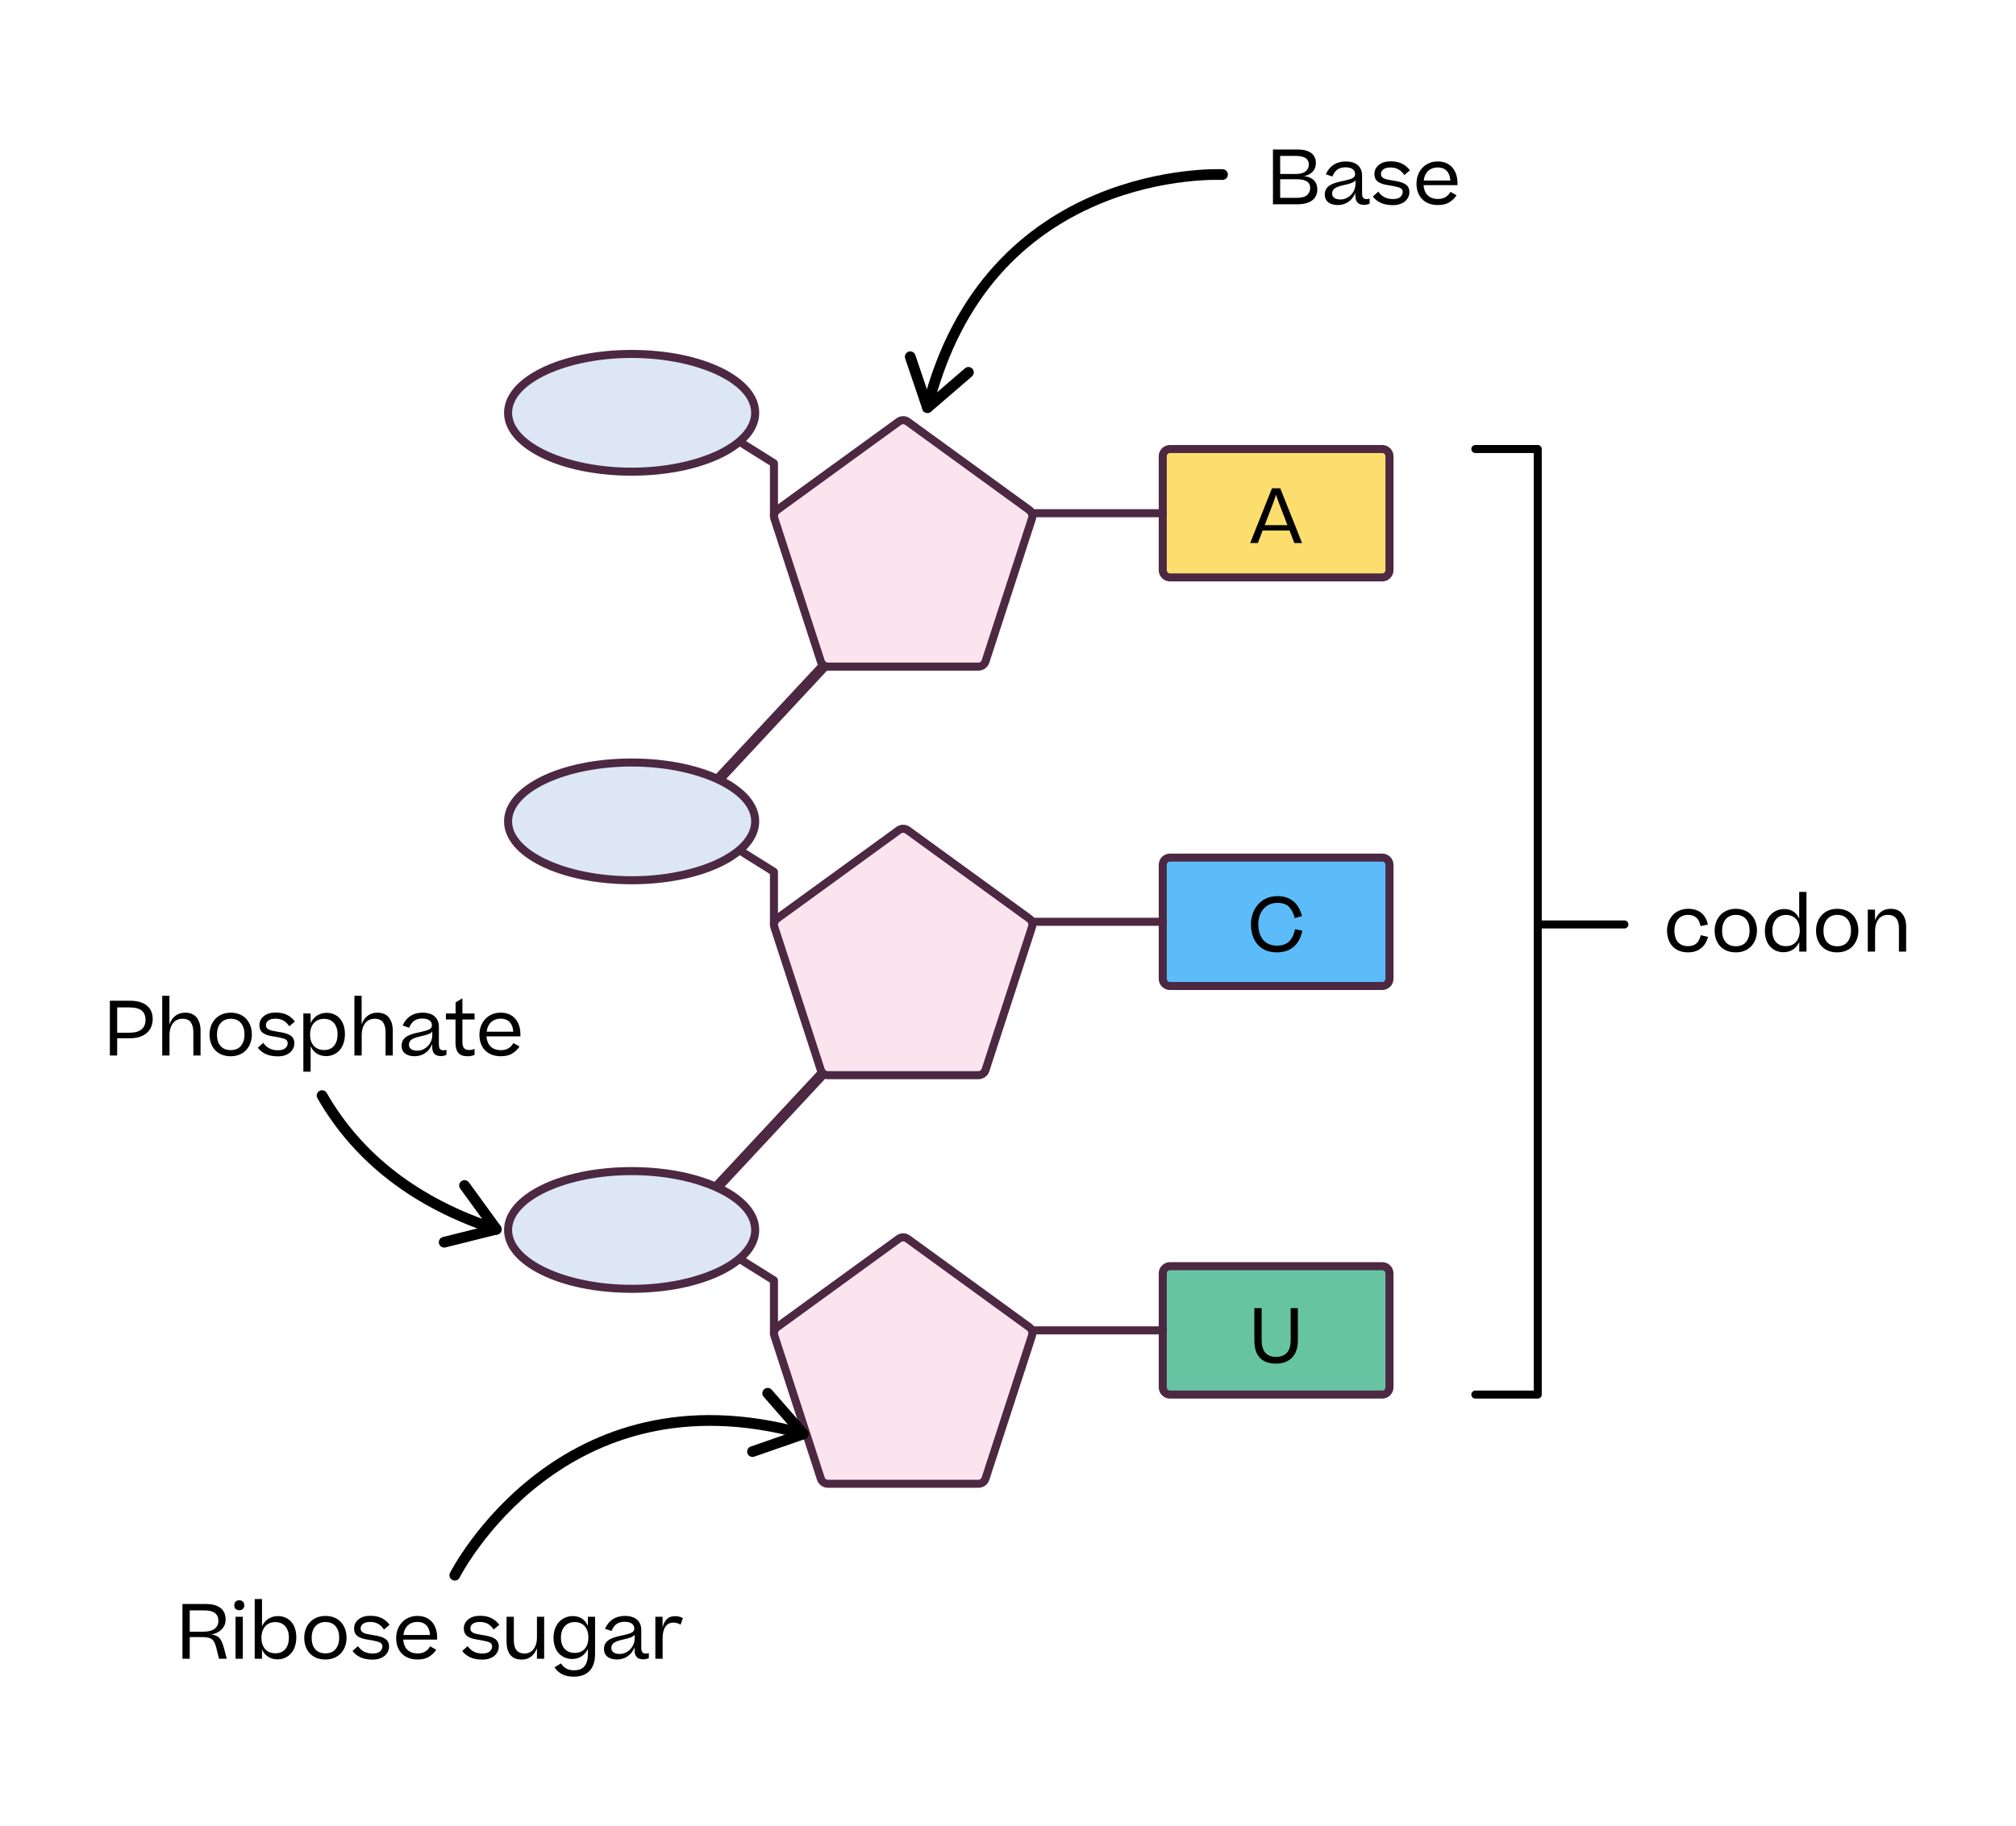 <?xml version="1.0" encoding="UTF-8"?><svg id="Ebene_1" xmlns="http://www.w3.org/2000/svg" viewBox="0 0 376.358 341.023"><defs><style>.cls-1{fill:#4c2842;}.cls-2{fill:#fbe4ee;}.cls-3{fill:#fcde6e;}.cls-4{fill:#dce6f5;}.cls-5{fill:#5cbcf9;}.cls-6{fill:#67c4a3;}.cls-7{fill:#231f20;}</style></defs><g><rect class="cls-3" x="217.068" y="83.848" width="42.326" height="23.973" rx="1.345" ry="1.345"/><path class="cls-1" d="M258.049,108.571h-39.636c-1.155,0-2.095-.939-2.095-2.095v-21.283c0-1.155,.939-2.095,2.095-2.095h39.636c1.155,0,2.095,.939,2.095,2.095v21.283c0,1.155-.94,2.095-2.095,2.095Zm-39.636-23.973c-.328,0-.595,.267-.595,.595v21.283c0,.328,.267,.595,.595,.595h39.636c.328,0,.595-.267,.595-.595v-21.283c0-.328-.267-.595-.595-.595h-39.636Z"/></g><path class="cls-1" d="M144.487,97.082c-.414,0-.75-.336-.75-.75v-9.412l-14.708-9.2c-.351-.22-.458-.683-.238-1.033,.219-.352,.683-.456,1.034-.238l15.06,9.421c.219,.137,.352,.377,.352,.636v9.827c0,.414-.336,.75-.75,.75Z"/><g><path class="cls-2" d="M167.786,78.728l-22.722,16.509c-.49,.356-.696,.988-.508,1.564l8.679,26.711c.187,.577,.725,.967,1.331,.967h28.086c.606,0,1.143-.39,1.331-.967l8.679-26.711c.187-.577-.018-1.208-.508-1.564l-22.722-16.509c-.49-.356-1.154-.356-1.645,0Z"/><path class="cls-1" d="M182.651,125.23h-28.086c-.935,0-1.756-.598-2.044-1.486l-8.679-26.711c-.289-.888,.025-1.853,.781-2.402l22.722-16.509c.756-.549,1.771-.549,2.526,0l22.722,16.509c.756,.549,1.07,1.515,.781,2.403l-8.679,26.71c-.289,.889-1.11,1.486-2.044,1.486Zm-14.043-46.02c-.134,0-.267,.041-.381,.124l-22.722,16.509c-.229,.166-.323,.458-.236,.726l8.679,26.712c.087,.269,.335,.449,.617,.449h28.086c.282,0,.53-.181,.618-.449l8.679-26.711c.087-.269-.007-.561-.236-.727l-22.722-16.509c-.114-.083-.248-.124-.381-.124Z"/></g><path class="cls-1" d="M217.068,96.584h-24.092c-.414,0-.75-.336-.75-.75s.336-.75,.75-.75h24.092c.414,0,.75,.336,.75,.75s-.336,.75-.75,.75Z"/><g><ellipse class="cls-4" cx="117.917" cy="77.085" rx="23.066" ry="10.993"/><path class="cls-1" d="M117.917,88.828c-13.354,0-23.816-5.158-23.816-11.743,0-6.584,10.461-11.742,23.816-11.742s23.816,5.158,23.816,11.742c0,6.585-10.461,11.743-23.816,11.743Zm0-21.985c-12.097,0-22.316,4.69-22.316,10.242,0,5.553,10.219,10.243,22.316,10.243s22.316-4.69,22.316-10.243c0-5.552-10.219-10.242-22.316-10.242Z"/></g><g><rect class="cls-5" x="217.068" y="160.145" width="42.326" height="23.973" rx="1.345" ry="1.345"/><path class="cls-1" d="M258.049,184.868h-39.636c-1.155,0-2.095-.939-2.095-2.095v-21.283c0-1.155,.939-2.095,2.095-2.095h39.636c1.155,0,2.095,.939,2.095,2.095v21.283c0,1.155-.94,2.095-2.095,2.095Zm-39.636-23.973c-.328,0-.595,.267-.595,.595v21.283c0,.328,.267,.595,.595,.595h39.636c.328,0,.595-.267,.595-.595v-21.283c0-.328-.267-.595-.595-.595h-39.636Z"/></g><path class="cls-1" d="M144.487,173.379c-.414,0-.75-.336-.75-.75v-9.412l-14.708-9.2c-.351-.22-.458-.683-.238-1.033,.219-.352,.683-.456,1.034-.238l15.06,9.421c.219,.137,.352,.377,.352,.636v9.827c0,.414-.336,.75-.75,.75Z"/><g><path class="cls-2" d="M167.786,155.025l-22.722,16.509c-.49,.356-.696,.988-.508,1.564l8.679,26.711c.187,.577,.725,.967,1.331,.967h28.086c.606,0,1.143-.39,1.331-.967l8.679-26.711c.187-.577-.018-1.208-.508-1.564l-22.722-16.509c-.49-.356-1.154-.356-1.645,0Z"/><path class="cls-1" d="M182.651,201.526h-28.086c-.935,0-1.756-.597-2.044-1.485l-8.679-26.711c-.289-.888,.025-1.853,.781-2.402l22.722-16.509c.756-.549,1.771-.549,2.526,0l22.722,16.509c.756,.549,1.07,1.515,.781,2.403l-8.679,26.71c-.289,.889-1.11,1.485-2.044,1.485Zm-14.043-46.019c-.134,0-.267,.041-.381,.124l-22.722,16.509c-.229,.166-.323,.458-.236,.726l8.679,26.712c.087,.269,.335,.448,.617,.448h28.086c.282,0,.531-.181,.618-.448l8.679-26.711c.087-.269-.007-.561-.236-.727l-22.722-16.509c-.114-.083-.248-.124-.381-.124Z"/></g><path class="cls-1" d="M217.068,172.881h-24.092c-.414,0-.75-.336-.75-.75s.336-.75,.75-.75h24.092c.414,0,.75,.336,.75,.75s-.336,.75-.75,.75Z"/><g><ellipse class="cls-4" cx="117.917" cy="153.382" rx="23.066" ry="10.993"/><path class="cls-1" d="M117.917,165.124c-13.354,0-23.816-5.158-23.816-11.743,0-6.584,10.461-11.742,23.816-11.742s23.816,5.158,23.816,11.742c0,6.585-10.461,11.743-23.816,11.743Zm0-21.985c-12.097,0-22.316,4.69-22.316,10.242,0,5.553,10.219,10.243,22.316,10.243s22.316-4.69,22.316-10.243c0-5.552-10.219-10.242-22.316-10.242Z"/></g><g><rect class="cls-6" x="217.068" y="236.441" width="42.326" height="23.973" rx="1.345" ry="1.345"/><path class="cls-1" d="M258.049,261.164h-39.636c-1.155,0-2.095-.939-2.095-2.095v-21.283c0-1.155,.939-2.095,2.095-2.095h39.636c1.155,0,2.095,.939,2.095,2.095v21.283c0,1.155-.94,2.095-2.095,2.095Zm-39.636-23.973c-.328,0-.595,.267-.595,.595v21.283c0,.328,.267,.595,.595,.595h39.636c.328,0,.595-.267,.595-.595v-21.283c0-.328-.267-.595-.595-.595h-39.636Z"/></g><path class="cls-1" d="M144.487,249.676c-.414,0-.75-.336-.75-.75v-9.412l-14.708-9.2c-.351-.22-.458-.683-.238-1.033,.219-.352,.683-.456,1.034-.238l15.06,9.421c.219,.137,.352,.377,.352,.636v9.827c0,.414-.336,.75-.75,.75Z"/><g><path class="cls-2" d="M167.786,231.322l-22.722,16.509c-.49,.356-.696,.988-.508,1.564l8.679,26.711c.187,.577,.725,.967,1.331,.967h28.086c.606,0,1.143-.39,1.331-.967l8.679-26.711c.187-.577-.018-1.208-.508-1.564l-22.722-16.509c-.49-.356-1.154-.356-1.645,0Z"/><path class="cls-1" d="M182.651,277.823h-28.086c-.935,0-1.756-.597-2.044-1.485l-8.679-26.711c-.289-.888,.025-1.853,.781-2.402l22.722-16.509c.756-.549,1.771-.549,2.526,0l22.722,16.509c.756,.549,1.07,1.515,.781,2.403l-8.679,26.71c-.289,.889-1.11,1.485-2.044,1.485Zm-14.043-46.019c-.134,0-.267,.041-.381,.124l-22.722,16.509c-.229,.166-.323,.458-.236,.726l8.679,26.712c.087,.269,.335,.448,.617,.448h28.086c.282,0,.531-.181,.618-.448l8.679-26.711c.087-.269-.007-.561-.236-.727l-22.722-16.509c-.114-.083-.248-.124-.381-.124Z"/></g><path class="cls-1" d="M217.068,249.178h-24.092c-.414,0-.75-.336-.75-.75s.336-.75,.75-.75h24.092c.414,0,.75,.336,.75,.75s-.336,.75-.75,.75Z"/><g><ellipse class="cls-4" cx="117.917" cy="229.678" rx="23.066" ry="10.993"/><path class="cls-1" d="M117.917,241.421c-13.354,0-23.816-5.158-23.816-11.743,0-6.584,10.461-11.742,23.816-11.742s23.816,5.158,23.816,11.742c0,6.585-10.461,11.743-23.816,11.743Zm0-21.985c-12.097,0-22.316,4.69-22.316,10.242,0,5.553,10.219,10.243,22.316,10.243s22.316-4.69,22.316-10.243c0-5.552-10.219-10.242-22.316-10.242Z"/></g><g><line class="cls-7" x1="153.727" y1="124.479" x2="133.921" y2="145.75"/><rect class="cls-1" x="129.293" y="134.114" width="29.063" height="2" transform="translate(-53.072 148.282) rotate(-47.038)"/></g><g><line class="cls-7" x1="153.727" y1="200.315" x2="133.921" y2="221.585"/><rect class="cls-1" x="129.292" y="209.95" width="29.064" height="2" transform="translate(-108.568 172.435) rotate(-47.038)"/></g><path d="M233.387,101.407l4.076-10.226h1.541l4.076,10.226h-1.442l-.896-2.339h-5.029l-.896,2.339h-1.429Zm4.356-7.62l-1.639,4.272h4.244l-1.653-4.286-.476-1.373-.476,1.387Z"/><path d="M241.7,171.442c-.196-.868-.546-1.555-1.037-2.073-.49-.518-1.219-.77-2.213-.77-2.255,0-3.544,1.82-3.544,3.992,0,2.171,1.051,3.992,3.474,3.992,1.037,0,1.821-.28,2.353-.854,.533-.575,.869-1.317,1.023-2.214l1.373,.267c-.49,2.367-1.933,4.062-4.749,4.062-3.404,0-4.847-2.465-4.847-5.252,0-2.76,1.807-5.253,4.917-5.253,2.662,0,4.048,1.526,4.609,3.726l-1.359,.378Z"/><path d="M240.951,244.273h1.345v6.037c0,2.899-1.653,4.328-4.09,4.328-2.563,0-4.034-1.372-4.034-4.328v-6.037h1.359v5.953c0,2.073,.882,3.152,2.675,3.152,1.849,0,2.746-1.079,2.746-3.152v-5.953Z"/><path d="M287.073,261.164h-11.648c-.414,0-.75-.336-.75-.75s.336-.75,.75-.75h10.898V84.598h-10.898c-.414,0-.75-.336-.75-.75s.336-.75,.75-.75h11.648c.414,0,.75,.336,.75,.75v176.566c0,.414-.336,.75-.75,.75Z"/><path d="M303.251,173.379h-16.178c-.414,0-.75-.336-.75-.75s.336-.75,.75-.75h16.178c.414,0,.75,.336,.75,.75s-.336,.75-.75,.75Z"/><g><path d="M173.132,77.109c-.081,0-.163-.01-.245-.03-.536-.135-.86-.679-.726-1.214,11.635-46.224,55.678-44.29,56.122-44.262,.551,.03,.973,.503,.942,1.054s-.513,.958-1.054,.942c-.108-.003-10.861-.533-22.844,4.476-16.012,6.693-26.518,19.572-31.226,38.278-.114,.453-.521,.756-.969,.756Z"/><path d="M168.962,66.357c.084-.312,.316-.577,.645-.688,.523-.177,1.091,.103,1.268,.625l2.747,8.099,6.521-5.617c.419-.361,1.051-.312,1.41,.105,.36,.422,.308,1.055-.104,1.41l-7.646,6.585c-.252,.217-.596,.295-.916,.207-.321-.088-.577-.329-.684-.643l-3.223-9.502c-.066-.196-.069-.397-.019-.582Z"/></g><g><path d="M92.644,230.57c-.102,0-.206-.016-.309-.049-15.072-4.889-26.201-13.447-33.078-25.438-.274-.479-.109-1.09,.37-1.364,.479-.276,1.09-.109,1.365,.37,6.622,11.546,17.375,19.799,31.959,24.53,.525,.17,.813,.734,.643,1.26-.137,.423-.529,.691-.951,.691Z"/><path d="M82.585,232.909c-.303-.109-.548-.363-.633-.699-.134-.536,.192-1.079,.728-1.212l8.297-2.073-5.062-6.96c-.325-.447-.225-1.073,.221-1.397,.45-.324,1.077-.221,1.396,.22l5.935,8.16c.196,.27,.245,.618,.131,.93-.114,.312-.375,.548-.697,.629l-9.735,2.432c-.2,.049-.401,.036-.581-.029Z"/></g><g><path d="M84.907,295.148c-.149,0-.301-.033-.443-.104-.495-.245-.697-.846-.452-1.34,.198-.397,20.279-39.641,66.214-26.919,.532,.147,.844,.698,.697,1.23s-.7,.841-1.231,.697c-44.362-12.288-63.698,25.497-63.888,25.88-.175,.352-.529,.556-.897,.556Z"/><path d="M140.229,272.034c-.312-.082-.579-.312-.693-.64-.181-.521,.094-1.092,.616-1.273l8.077-2.809-5.666-6.478c-.364-.416-.321-1.048,.095-1.411,.419-.363,1.053-.316,1.411,.093l6.643,7.595c.219,.251,.3,.594,.214,.915-.086,.322-.324,.58-.637,.689l-9.477,3.295c-.195,.067-.396,.071-.581,.023Z"/></g><g><path d="M237.643,38.15v-10.226h4.609c2.395,0,3.404,1.022,3.404,2.535,0,1.289-.841,2.157-2.199,2.424,1.513,.182,2.465,1.008,2.465,2.507,0,1.751-1.317,2.76-3.768,2.76h-4.511Zm1.345-9.035v3.376h2.886c1.667,0,2.465-.7,2.465-1.765,0-.953-.63-1.611-2.423-1.611h-2.928Zm0,4.356v3.474h2.956c.995,0,1.695-.168,2.073-.518,.378-.351,.574-.799,.574-1.331,0-1.12-.84-1.625-2.591-1.625h-3.012Z"/><path d="M247.317,36.357c0-.896,.406-1.429,1.037-1.807,.546-.322,1.274-.532,2.437-.771,1.499-.336,2.186-.547,2.186-1.261,0-.673-.462-1.274-1.807-1.274-1.275,0-1.989,.602-2.438,1.723l-1.219-.42c.673-1.556,1.961-2.396,3.712-2.396,1.947,0,3.054,.966,3.054,2.647v3.235c0,.883,.294,1.148,.854,1.148,.21,0,.378-.042,.561-.098v.938c-.238,.126-.588,.238-.995,.238-1.177,0-1.681-.547-1.681-1.877v-.393c-.49,1.415-1.779,2.297-3.236,2.297-1.667,0-2.465-.812-2.465-1.933Zm5.729-2.06v-.644c-.266,.406-.896,.63-2.115,.896-1.443,.322-2.241,.644-2.241,1.597,0,.658,.519,1.106,1.569,1.106,1.359,0,2.788-1.177,2.788-2.956Z"/><path d="M257.299,35.783c.63,.896,1.485,1.387,2.76,1.387,.644,0,1.106-.14,1.387-.406,.28-.28,.42-.574,.42-.896,0-.448-.252-.742-.757-.883-.49-.153-1.148-.28-1.947-.406-1.667-.237-2.578-.784-2.578-2.073,0-.686,.266-1.246,.812-1.694,.546-.462,1.289-.687,2.228-.687,1.625,0,2.731,.561,3.586,1.681l-1.051,.883c-.63-.952-1.429-1.415-2.591-1.415-1.233,0-1.765,.561-1.765,1.232,0,.785,.785,.995,2.297,1.219,1.723,.267,3.012,.631,3.012,2.144,0,1.316-1.107,2.438-3.082,2.438-1.807,0-2.998-.616-3.74-1.611l1.008-.91Z"/><path d="M271.919,36.469c-.308,.49-.742,.91-1.303,1.274-.546,.364-1.274,.546-2.157,.546-2.689,0-4.02-1.751-4.02-4.006,0-2.241,1.499-4.132,3.978-4.132,2.438,0,3.67,1.793,3.67,4.006v.42h-6.331c.112,1.569,1.008,2.578,2.689,2.578,1.176,0,1.877-.532,2.339-1.331l1.135,.645Zm-6.135-2.76h4.973c-.07-1.415-.827-2.438-2.339-2.438-1.527,0-2.465,.98-2.633,2.438Z"/></g><g><path d="M317.459,172.941c-.21-1.232-.896-2.101-2.312-2.101-1.681,0-2.563,1.261-2.563,2.941,0,1.723,.812,2.899,2.55,2.899,1.4,0,2.073-.757,2.367-2.045l1.373,.322c-.448,1.625-1.597,2.885-3.74,2.885-2.578,0-3.922-1.751-3.922-4.062,0-2.256,1.485-4.076,3.964-4.076,2.199,0,3.292,1.261,3.67,2.941l-1.387,.294Z"/><path d="M320.101,173.782c0-2.256,1.485-4.076,3.964-4.076,2.507,0,3.936,1.778,3.936,4.076,0,2.241-1.443,4.062-3.95,4.062-2.549,0-3.95-1.751-3.95-4.062Zm5.883,2.087c.434-.546,.644-1.247,.644-2.087,0-1.737-.868-2.941-2.563-2.941-1.681,0-2.578,1.261-2.578,2.941,0,1.723,.827,2.913,2.563,2.913,.869,0,1.513-.28,1.933-.826Z"/><path d="M333.081,169.747c1.345,0,2.297,.645,2.801,1.807v-5.001h1.359v11.15h-1.345v-1.793c-.561,1.232-1.667,1.905-2.942,1.905-1.863,0-3.474-1.317-3.474-3.992,0-2.676,1.751-4.076,3.6-4.076Zm2.914,4.02c0-1.639-.827-2.913-2.592-2.913-1.526,0-2.535,1.148-2.535,2.941,0,1.863,1.009,2.886,2.535,2.886,1.737,0,2.592-1.303,2.592-2.914Z"/><path d="M339.029,173.782c0-2.256,1.485-4.076,3.964-4.076,2.507,0,3.936,1.778,3.936,4.076,0,2.241-1.443,4.062-3.95,4.062-2.549,0-3.95-1.751-3.95-4.062Zm5.883,2.087c.434-.546,.644-1.247,.644-2.087,0-1.737-.868-2.941-2.563-2.941-1.681,0-2.578,1.261-2.578,2.941,0,1.723,.827,2.913,2.563,2.913,.869,0,1.513-.28,1.933-.826Z"/><path d="M348.689,177.703v-7.845h1.345v2.018c.518-1.415,1.555-2.171,2.914-2.171,.966,0,1.681,.308,2.171,.924,.49,.617,.729,1.415,.729,2.382v4.692h-1.345v-4.385c0-1.456-.561-2.479-2.087-2.479-1.401,0-2.368,1.092-2.368,3.096v3.768h-1.358Z"/></g><g><path d="M21.87,193.879v3.222h-1.359v-10.226h3.782c2.731,0,4.202,1.289,4.216,3.362,0,2.311-1.639,3.642-4.202,3.642h-2.438Zm0-5.757v4.721h2.325c1.947,0,2.97-.827,2.97-2.382,0-1.61-.995-2.339-2.998-2.339h-2.297Z"/><path d="M30.283,197.101v-11.15h1.345v5.337c.519-1.442,1.583-2.185,2.942-2.185,.966,0,1.681,.308,2.157,.924,.476,.617,.714,1.415,.714,2.382v4.692h-1.345v-4.385c0-.728-.154-1.316-.448-1.778-.294-.463-.841-.7-1.611-.7-1.387,0-2.396,1.092-2.396,3.096v3.768h-1.359Z"/><path d="M39.117,193.179c0-2.256,1.485-4.076,3.964-4.076,2.507,0,3.936,1.778,3.936,4.076,0,2.241-1.443,4.062-3.95,4.062-2.549,0-3.95-1.751-3.95-4.062Zm5.883,2.087c.434-.546,.644-1.247,.644-2.087,0-1.737-.868-2.941-2.563-2.941-1.681,0-2.578,1.26-2.578,2.941,0,1.723,.827,2.913,2.563,2.913,.869,0,1.513-.28,1.933-.826Z"/><path d="M49.141,194.734c.63,.896,1.485,1.387,2.76,1.387,.644,0,1.106-.141,1.387-.406,.28-.28,.42-.574,.42-.896,0-.448-.252-.742-.756-.883-.49-.153-1.148-.28-1.947-.406-1.667-.238-2.578-.784-2.578-2.073,0-.686,.266-1.246,.812-1.694,.546-.462,1.289-.687,2.227-.687,1.625,0,2.732,.561,3.586,1.681l-1.05,.883c-.63-.952-1.429-1.415-2.591-1.415-1.233,0-1.765,.561-1.765,1.232,0,.785,.785,.995,2.297,1.219,1.723,.267,3.012,.631,3.012,2.144,0,1.316-1.107,2.438-3.082,2.438-1.807,0-2.998-.616-3.74-1.611l1.008-.91Z"/><path d="M60.89,197.213c-1.387,0-2.381-.7-2.9-1.863v4.776h-1.358v-10.869h1.358v1.793c.575-1.247,1.709-1.92,2.998-1.92,1.807,0,3.404,1.289,3.404,3.992,0,2.634-1.583,4.091-3.502,4.091Zm2.129-4.062c0-1.863-1.022-2.899-2.535-2.899-1.709,0-2.605,1.316-2.605,2.928,0,1.639,.868,2.899,2.647,2.899,1.569,0,2.493-1.135,2.493-2.928Z"/><path d="M66.165,197.101v-11.15h1.345v5.337c.519-1.442,1.583-2.185,2.942-2.185,.966,0,1.681,.308,2.157,.924,.476,.617,.714,1.415,.714,2.382v4.692h-1.345v-4.385c0-.728-.154-1.316-.448-1.778-.294-.463-.841-.7-1.611-.7-1.387,0-2.396,1.092-2.396,3.096v3.768h-1.359Z"/><path d="M74.971,195.308c0-.896,.406-1.429,1.037-1.807,.546-.322,1.274-.532,2.437-.771,1.499-.337,2.186-.547,2.186-1.261,0-.673-.462-1.274-1.807-1.274-1.275,0-1.989,.602-2.438,1.723l-1.218-.421c.672-1.555,1.961-2.395,3.712-2.395,1.947,0,3.054,.966,3.054,2.647v3.235c0,.883,.294,1.148,.854,1.148,.21,0,.378-.042,.56-.098v.938c-.238,.126-.588,.238-.995,.238-1.177,0-1.681-.547-1.681-1.877v-.393c-.49,1.415-1.779,2.297-3.236,2.297-1.667,0-2.465-.812-2.465-1.933Zm5.729-2.06v-.644c-.266,.406-.896,.63-2.115,.896-1.443,.322-2.241,.644-2.241,1.597,0,.658,.519,1.106,1.569,1.106,1.359,0,2.788-1.177,2.788-2.956Z"/><path d="M88.595,196.975c-.351,.168-.799,.266-1.317,.266-1.583,0-2.241-.84-2.241-2.535v-4.328h-1.793v-1.12h1.807v-2.073l1.274-.771v2.844h2.27v1.12h-2.27v4.174c0,1.135,.42,1.527,1.247,1.527,.406,0,.687-.084,1.023-.21v1.106Z"/><path d="M96.983,195.42c-.308,.49-.742,.91-1.303,1.274-.546,.364-1.274,.546-2.157,.546-2.689,0-4.02-1.751-4.02-4.006,0-2.241,1.499-4.132,3.978-4.132,2.438,0,3.67,1.793,3.67,4.006v.42h-6.331c.112,1.569,1.008,2.578,2.689,2.578,1.176,0,1.877-.532,2.339-1.331l1.135,.645Zm-6.135-2.76h4.973c-.07-1.415-.827-2.438-2.339-2.438-1.527,0-2.465,.98-2.633,2.438Z"/></g><g><path d="M35.419,305.703v4.048h-1.359v-10.226h4.413c2.507,0,3.642,1.163,3.642,2.857,0,.799-.252,1.429-.771,1.919-.504,.477-1.135,.785-1.891,.911,.519,.069,.924,.21,1.261,.448,.518,.392,.84,1.106,1.135,2.227l.476,1.863h-1.443l-.448-1.835c-.448-1.835-.896-2.213-2.843-2.213h-2.171Zm0-4.987v3.979h2.591c1.723,0,2.76-.715,2.76-2.018,0-1.232-.756-1.961-2.647-1.961h-2.704Z"/><path d="M44.672,298.826c.575,0,.938,.393,.938,.938s-.364,.925-.938,.925c-.602,0-.938-.379-.938-.925s.336-.938,.938-.938Zm.659,3.082v7.844h-1.359v-7.844h1.359Z"/><path d="M51.8,309.864c-1.359,0-2.381-.715-2.886-1.85v1.737h-1.359v-11.15h1.359v5.085c.574-1.246,1.695-1.905,2.97-1.905,1.835,0,3.432,1.289,3.432,3.992,0,2.634-1.597,4.091-3.516,4.091Zm2.129-4.062c0-1.863-1.022-2.899-2.535-2.899-1.709,0-2.591,1.316-2.591,2.928,0,1.639,.854,2.899,2.647,2.899,1.555,0,2.479-1.135,2.479-2.928Z"/><path d="M56.796,305.829c0-2.256,1.485-4.076,3.964-4.076,2.507,0,3.936,1.778,3.936,4.076,0,2.241-1.443,4.062-3.95,4.062-2.549,0-3.95-1.751-3.95-4.062Zm5.883,2.087c.434-.546,.644-1.247,.644-2.087,0-1.737-.868-2.941-2.563-2.941-1.681,0-2.578,1.26-2.578,2.941,0,1.723,.827,2.913,2.563,2.913,.868,0,1.513-.28,1.933-.826Z"/><path d="M66.82,307.384c.63,.896,1.485,1.387,2.76,1.387,.644,0,1.106-.141,1.387-.406,.28-.28,.42-.574,.42-.896,0-.448-.252-.742-.757-.883-.49-.153-1.148-.28-1.947-.406-1.667-.238-2.578-.784-2.578-2.073,0-.686,.266-1.246,.812-1.694,.546-.462,1.289-.687,2.228-.687,1.625,0,2.731,.561,3.586,1.681l-1.051,.883c-.63-.952-1.429-1.415-2.591-1.415-1.233,0-1.765,.561-1.765,1.232,0,.785,.785,.995,2.297,1.219,1.723,.267,3.012,.631,3.012,2.144,0,1.316-1.107,2.438-3.082,2.438-1.807,0-2.998-.616-3.74-1.611l1.008-.91Z"/><path d="M81.439,308.071c-.308,.49-.742,.91-1.303,1.274-.546,.364-1.274,.546-2.157,.546-2.689,0-4.02-1.751-4.02-4.006,0-2.241,1.499-4.132,3.978-4.132,2.438,0,3.67,1.793,3.67,4.006v.42h-6.331c.112,1.569,1.008,2.578,2.689,2.578,1.176,0,1.877-.532,2.339-1.331l1.135,.645Zm-6.135-2.76h4.973c-.07-1.415-.827-2.438-2.339-2.438-1.527,0-2.465,.98-2.633,2.438Z"/><path d="M87.302,307.384c.63,.896,1.485,1.387,2.76,1.387,.644,0,1.106-.141,1.387-.406,.28-.28,.42-.574,.42-.896,0-.448-.252-.742-.756-.883-.49-.153-1.148-.28-1.947-.406-1.667-.238-2.578-.784-2.578-2.073,0-.686,.266-1.246,.812-1.694,.546-.462,1.289-.687,2.227-.687,1.625,0,2.732,.561,3.586,1.681l-1.05,.883c-.63-.952-1.429-1.415-2.591-1.415-1.233,0-1.765,.561-1.765,1.232,0,.785,.785,.995,2.297,1.219,1.723,.267,3.012,.631,3.012,2.144,0,1.316-1.107,2.438-3.082,2.438-1.807,0-2.998-.616-3.74-1.611l1.008-.91Z"/><path d="M101.586,301.908v7.844h-1.345v-1.975c-.519,1.4-1.527,2.129-2.815,2.129-.98,0-1.709-.294-2.171-.896s-.687-1.401-.687-2.367v-4.734h1.359v4.384c0,1.457,.504,2.479,2.017,2.479,1.331,0,2.297-1.093,2.297-3.067v-3.796h1.345Z"/><path d="M103.332,305.829c0-2.647,1.737-4.049,3.6-4.049,1.358,0,2.325,.673,2.815,1.85v-1.723h1.345v6.976c0,2.857-1.541,4.216-3.992,4.216-1.681,0-2.844-.63-3.586-1.751l1.219-.729c.546,.841,1.274,1.289,2.451,1.289,1.569,0,2.563-.883,2.563-2.97v-1.022c-.561,1.19-1.639,1.877-2.914,1.877-1.863,0-3.502-1.316-3.502-3.964Zm6.514-.015c0-1.639-.812-2.913-2.578-2.913-1.527,0-2.549,1.12-2.549,2.913,0,1.835,1.051,2.844,2.578,2.844,1.737,0,2.549-1.261,2.549-2.844Z"/><path d="M112.754,307.958c0-.896,.406-1.429,1.037-1.807,.546-.322,1.274-.532,2.437-.771,1.499-.337,2.186-.547,2.186-1.261,0-.673-.462-1.274-1.807-1.274-1.275,0-1.989,.602-2.438,1.723l-1.218-.421c.672-1.555,1.961-2.395,3.712-2.395,1.947,0,3.054,.966,3.054,2.647v3.235c0,.883,.294,1.148,.854,1.148,.21,0,.378-.042,.56-.098v.938c-.238,.126-.588,.238-.995,.238-1.177,0-1.681-.547-1.681-1.877v-.393c-.49,1.415-1.779,2.297-3.236,2.297-1.667,0-2.465-.812-2.465-1.933Zm5.729-2.06v-.644c-.266,.406-.896,.63-2.115,.896-1.443,.322-2.241,.644-2.241,1.597,0,.658,.519,1.106,1.569,1.106,1.359,0,2.788-1.177,2.788-2.956Z"/><path d="M127.485,302.173l-.434,1.219c-.393-.267-.841-.393-1.401-.393-1.079,0-1.947,.911-1.947,2.886v3.866h-1.358v-7.844h1.345v2.003c.35-1.457,1.134-2.115,2.311-2.115,.63,0,1.135,.154,1.485,.378Z"/></g></svg>